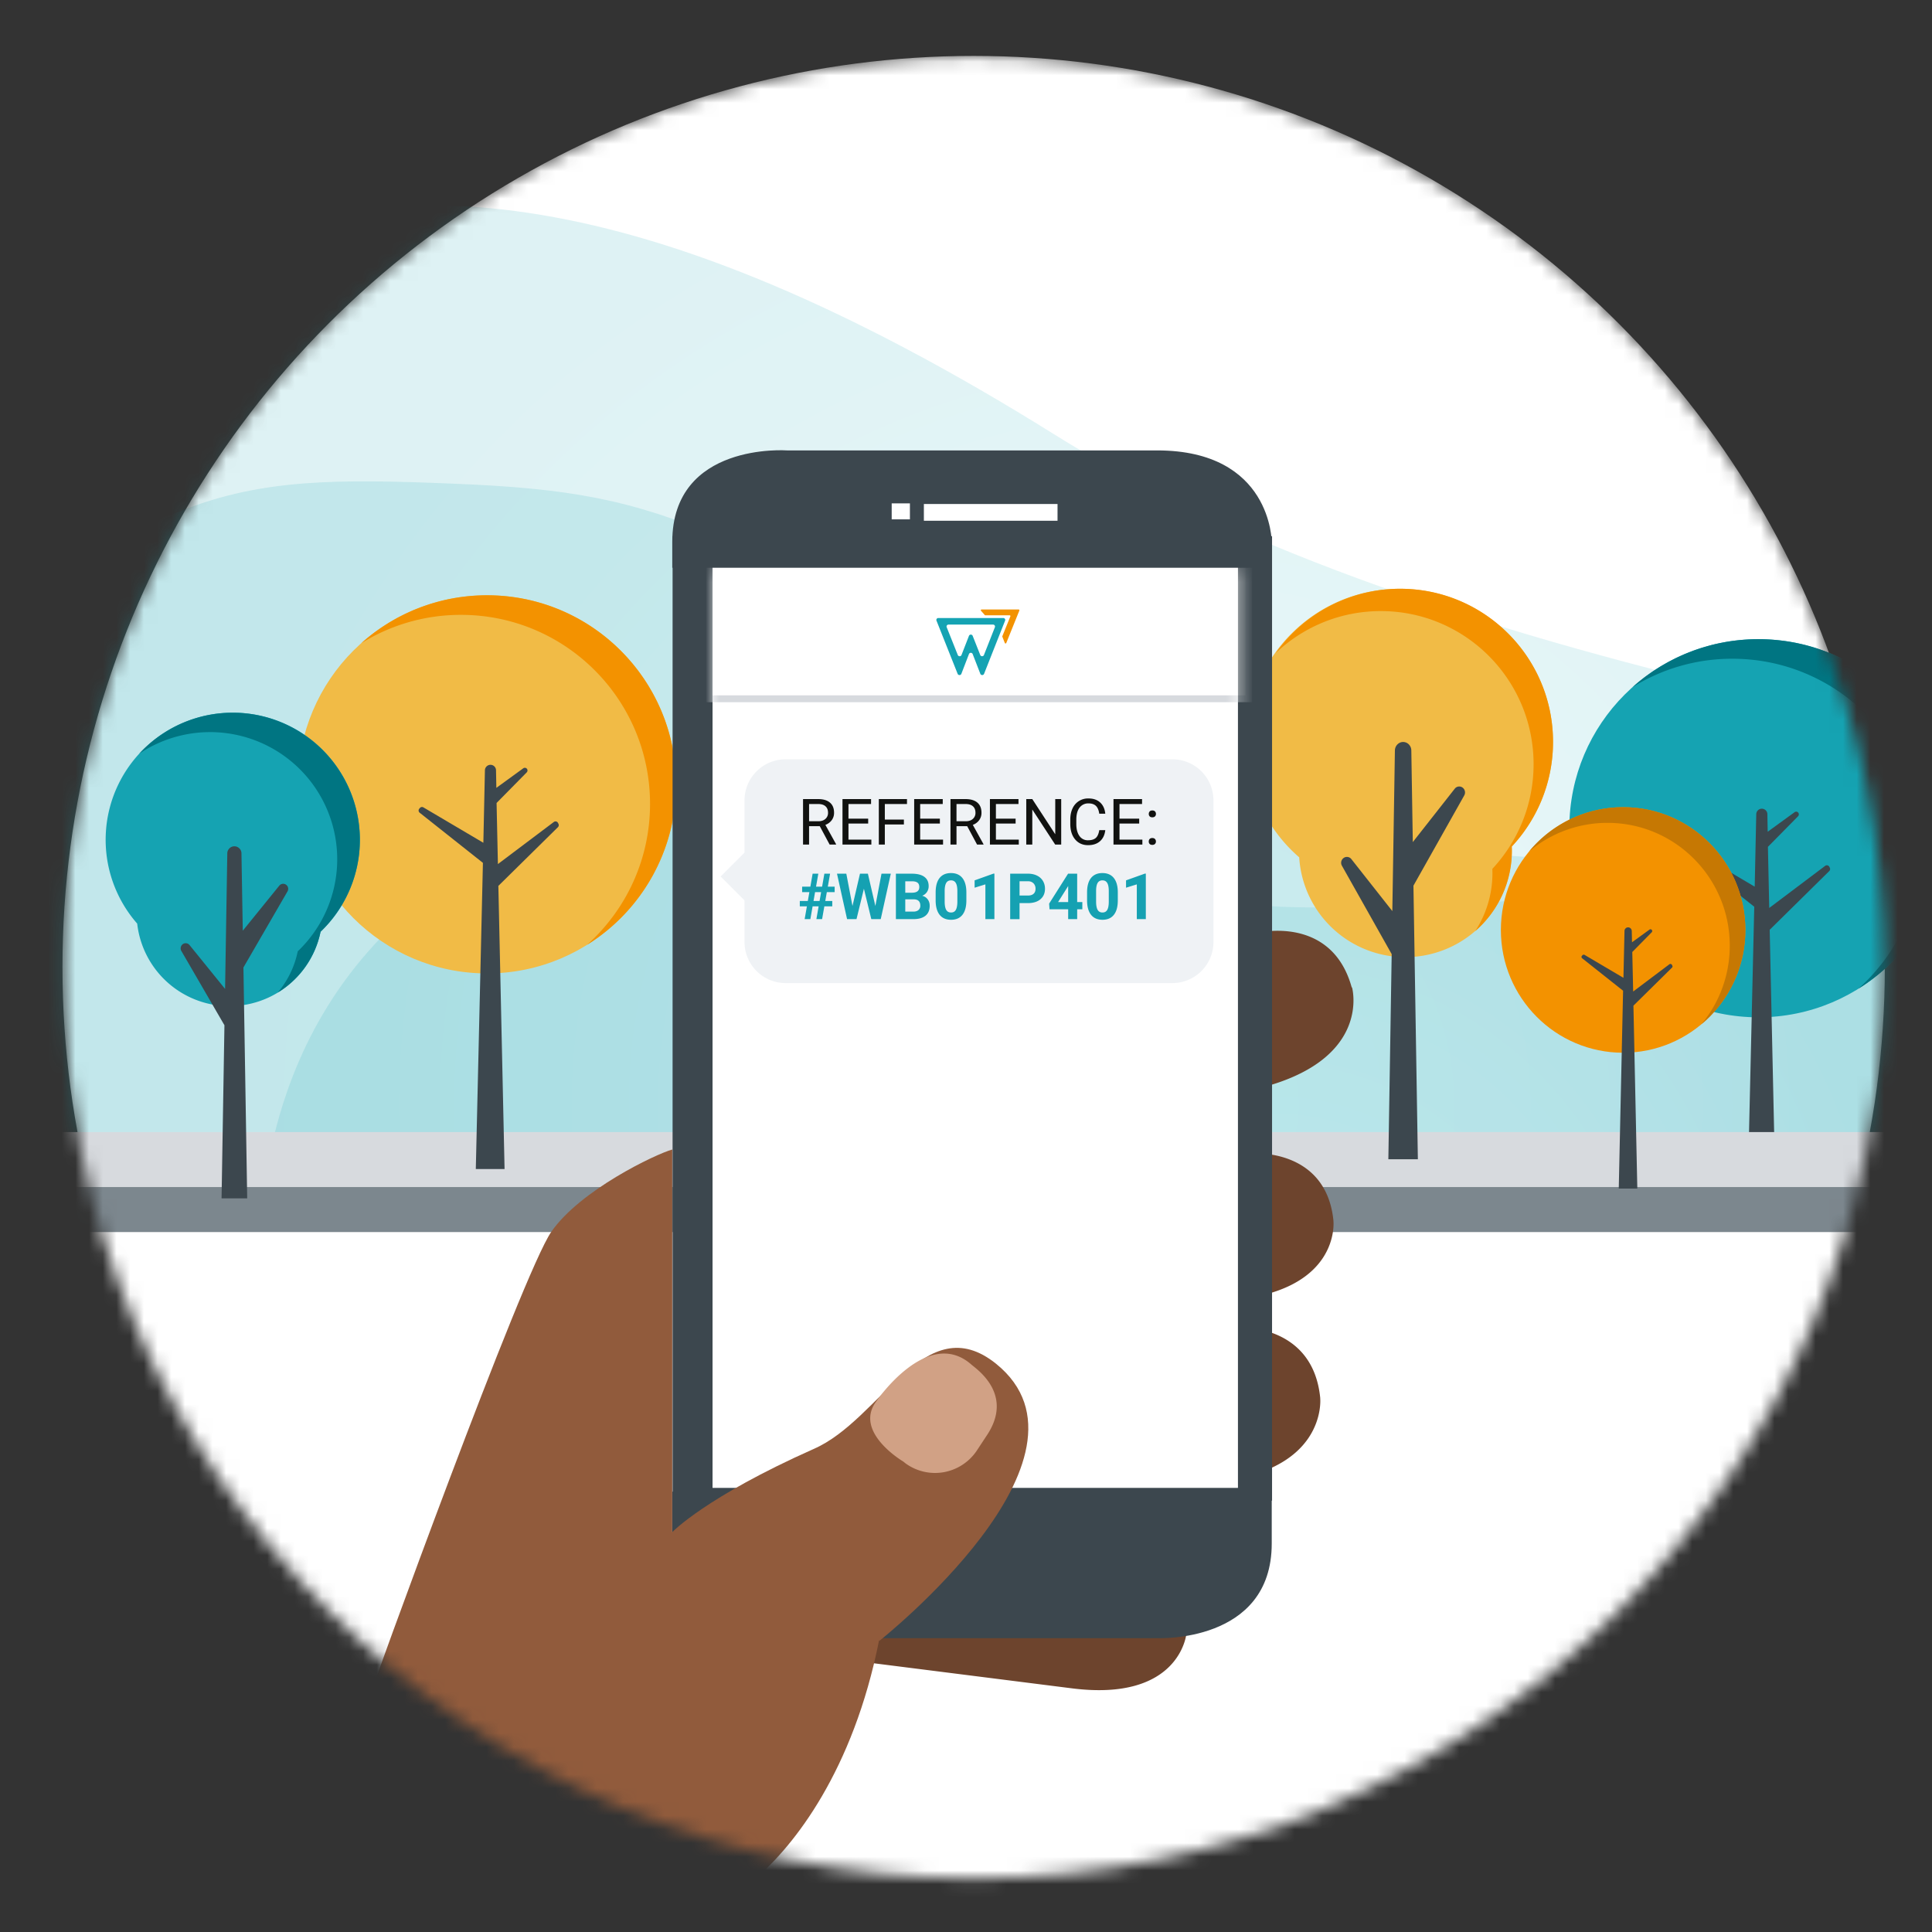 <svg fill="none" xmlns="http://www.w3.org/2000/svg" viewBox="0 0 141 141"><rect x="0" y="0" width="141" height="141" fill="#333333" stroke="none"/><mask id="a" mask-type="alpha" maskUnits="userSpaceOnUse" x="4" y="4" width="134" height="134"><circle cx="71.058" cy="70.58" r="66.5" fill="#fff"/></mask><g mask="url(#a)"><circle cx="71.058" cy="70.58" r="66.5" fill="#fff"/><path opacity=".14" fill-rule="evenodd" clip-rule="evenodd" d="M76.977 31.723c30.419 19.024 82.359 23.846 90.207 27.65 7.847 3.803 37.963 20.113 29.4 51.38-8.564 31.266-31.026 57.384-45.516 57.384-14.49 0-77.544-2.613-90.603-8.447-13.059-5.833-48.129-1.843-60.729-8.859-12.6-7.015-30.722-24.196-22.797-57.827 7.926-33.631 22.408-68.04 36.953-74.371 14.544-6.331 32.666-5.904 63.085 13.09z" fill="url(#paint0_radial)"/><path opacity=".14" fill-rule="evenodd" clip-rule="evenodd" d="M33.087 35.3c16.886.67 17.998 3.197 52.36 20.277 34.362 17.08 61.709-2.52 73.329 0 11.62 2.52 48.86 21.887 30.232 59.726s-32.596 51.683-50.314 49.093c-17.718-2.59-78.392-6.316-93.948-17.337-15.556-11.021-54.141 20.223-61.616-13.953-7.474-34.176-10.632-62.712 8.657-80.259C11.076 35.3 16.225 34.6 33.087 35.3z" fill="url(#paint1_radial)"/><path opacity=".14" fill-rule="evenodd" clip-rule="evenodd" d="M94.516 66.21c21.187.365 29.221-2.8 44.543-5.087s43.727 36.555 14.934 61.234c-28.794 24.679-73.112 25.464-84.677 17.702-11.566-7.762-30.333-7.778-40.273-17.702-9.94-9.924-21.545-50.867 13.393-62.899 34.938-12.032 30.893 6.386 52.08 6.751z" fill="url(#paint2_radial)"/><path d="M-45.997 88.08h247.333v55.853H-45.997V88.08z" fill="#fff"/><path d="M128.331 74.245c-7.621 0-13.799-6.178-13.799-13.799 0-7.62 6.178-13.798 13.799-13.798 7.621 0 13.798 6.177 13.798 13.798s-6.177 13.799-13.798 13.799z" fill="#15A3B2"/><path fill-rule="evenodd" clip-rule="evenodd" d="M135.62 72.165a13.79 13.79 0 006.509-11.719c0-7.62-6.177-13.798-13.798-13.798a13.75 13.75 0 00-9.193 3.507 13.733 13.733 0 017.289-2.08c7.621 0 13.799 6.178 13.799 13.799 0 4.09-1.779 7.764-4.606 10.29z" fill="#007582"/><path d="M123.384 62.222l.048-.056a.2.2 0 01.252-.04l4.377 2.584.113-5.289a.41.41 0 01.405-.402c.219 0 .406.177.406.402l.024 1.28 1.961-1.425a.194.194 0 01.3.089.202.202 0 01-.048.21l-2.197 2.229.097 4.46 4.085-3.076a.203.203 0 01.3.073l.041.08a.213.213 0 01-.041.226l-4.352 4.29.454 20.662h-2.1l.519-22.344-4.62-3.663a.204.204 0 01-.024-.29z" fill="#3C474E"/><path d="M-8.229 86.268h172.246v3.65H-8.229v-3.65z" fill="#7C878E"/><path d="M-8.229 82.62h172.246v4.013H-8.229V82.62z" fill="#D7DADE"/><path d="M118.457 76.83c-4.927 0-8.921-4.011-8.921-8.96 0-4.95 3.994-8.96 8.921-8.96 4.928 0 8.922 4.01 8.922 8.96 0 4.949-3.994 8.96-8.922 8.96z" fill="#F39200"/><path fill-rule="evenodd" clip-rule="evenodd" d="M124.171 74.752a8.96 8.96 0 003.208-6.882c0-4.95-3.994-8.96-8.922-8.96a8.889 8.889 0 00-6.852 3.221 8.863 8.863 0 015.713-2.078c4.928 0 8.922 4.012 8.922 8.96a8.947 8.947 0 01-2.069 5.74z" fill="#C67803"/><path d="M115.453 69.755l.032-.039a.13.13 0 01.162-.025l2.834 1.672.077-3.421c0-.148.123-.263.265-.263a.27.27 0 01.265.263l.019.826 1.272-.922a.125.125 0 01.193.057c.02.045.007.096-.026.135l-1.42 1.441.065 2.883 2.64-1.986a.126.126 0 01.194.051l.026.052a.117.117 0 01-.026.14l-2.815 2.775.284 13.35h-1.355l.316-14.44-2.989-2.37a.122.122 0 01-.013-.18z" fill="#3C474E"/><path d="M35.546 71.042c-7.62 0-13.799-6.177-13.799-13.798s6.178-13.8 13.799-13.8c7.62 0 13.799 6.179 13.799 13.8 0 7.62-6.178 13.798-13.799 13.798z" fill="#F1BB46"/><path fill-rule="evenodd" clip-rule="evenodd" d="M42.835 68.962a13.79 13.79 0 006.51-11.718c0-7.621-6.178-13.8-13.799-13.8-3.53 0-6.752 1.327-9.193 3.509a13.734 13.734 0 017.29-2.08c7.62 0 13.798 6.177 13.798 13.798 0 4.09-1.779 7.764-4.606 10.291z" fill="#F39200"/><path d="M30.6 59.02l.048-.057a.2.2 0 01.251-.04l4.377 2.584.114-5.288a.41.41 0 01.405-.403c.219 0 .405.177.405.403l.025 1.28 1.961-1.425a.194.194 0 01.3.088.202.202 0 01-.048.21l-2.197 2.23.097 4.459 4.085-3.075a.203.203 0 01.3.072l.04.08a.212.212 0 01-.04.226l-4.352 4.29.453 20.663h-2.099l.519-22.345-4.62-3.662a.204.204 0 01-.024-.29z" fill="#3C474E"/><path fill-rule="evenodd" clip-rule="evenodd" d="M23.395 68a9.278 9.278 0 10-13.382-.594A6.781 6.781 0 0023.396 68z" fill="#15A3B2"/><path fill-rule="evenodd" clip-rule="evenodd" d="M10.163 55.004A9.278 9.278 0 0121.73 69.428a6.757 6.757 0 01-1.459 3.01A6.788 6.788 0 0023.395 68a9.278 9.278 0 10-13.232-12.996z" fill="#007582"/><path d="M13.32 68.92a.364.364 0 01.517.057l2.59 3.196.162-9.895a.519.519 0 01.516-.514c.283 0 .517.233.517.514l.096 5.646 2.663-3.285a.365.365 0 01.517-.056.37.37 0 01.088.466l-3.22 5.558.275 16.851H16.17l.21-12.634-3.155-5.438a.382.382 0 01.097-.466z" fill="#3C474E"/><path d="M90.979 54.147c0-6.173 5.007-11.178 11.182-11.178 6.174 0 11.181 5.005 11.181 11.178 0 2.954-1.146 5.64-3.018 7.642a7.76 7.76 0 01-7.756 8.064 7.76 7.76 0 01-7.75-7.284 11.12 11.12 0 01-3.84-8.422z" fill="#F1BB46"/><path d="M107.666 67.95a7.745 7.745 0 002.674-5.866c0-.103 0-.2-.007-.303a11.164 11.164 0 003.009-7.64c0-6.169-4.993-11.172-11.15-11.172a11.13 11.13 0 00-9.072 4.677 11.1 11.1 0 017.653-3.048c6.157 0 11.15 5.003 11.15 11.172 0 2.954-1.143 5.638-3.009 7.64a7.737 7.737 0 01-1.248 4.54z" fill="#F39200"/><path d="M98.033 62.637a.411.411 0 01.592.062l2.989 3.794.188-11.728c.007-.338.276-.614.599-.614.323 0 .593.269.599.614l.108 6.692 3.063-3.898a.411.411 0 01.592-.062.442.442 0 01.101.552l-3.709 6.588.323 19.966h-2.154l.243-14.97-3.628-6.444a.432.432 0 01.094-.552z" fill="#3C474E"/><path d="M98.677 72.079s1.501 5.375-7.047 7.405l-24.243 5.91a2.8 2.8 0 01-3.399-1.983l-.778-2.683s-1.5-5.374 7.04-7.412l21.567-5.243s5.359-1.306 6.829 3.975l.031.031zM97.316 89.105s.576 5.265-7.894 5.817L65.52 96.478a2.676 2.676 0 01-2.886-2.396l-.257-2.706s-.52-5.274 7.895-5.818L91.53 84.18s5.257-.342 5.786 4.9v.023zM96.352 102.062s.544 5.554-8.307 6.129l-25.161 1.649a2.817 2.817 0 01-3.034-2.567l-.28-2.807s-.56-5.546 8.307-6.13l22.377-1.47s5.553-.357 6.098 5.157v.039zM86.583 119.243s-.467 4.97-8.346 3.975l-22.439-2.839a2.49 2.49 0 01-2.209-2.746l.234-2.551s.459-4.977 8.345-3.982l19.943 2.52s4.93.63 4.472 5.553v.07z" fill="#6D442D"/><path d="M49.086 39.132h43.75v70.389h-43.75V39.132z" fill="#3C474E"/><path d="M52.003 41.194h38.344v67.394H52.003V41.194z" fill="#fff"/><mask id="b" mask-type="alpha" maskUnits="userSpaceOnUse" x="52" y="41" width="39" height="68"><path d="M52.003 41.414h38.344v67.394H52.003V41.414z" fill="#fff"/></mask><g mask="url(#b)"><path d="M52.003 41.164h-.25v9.833h39.389v-9.833h-39.14z" fill="#fff" stroke="#D7DADE" stroke-width=".5"/><path fill-rule="evenodd" clip-rule="evenodd" d="M71.915 44.906h1.77c.04 0 .067.04.053.076l-.585 1.447a.055.055 0 000 .04l.18.456c.018.048.088.048.107 0l.954-2.367c.015-.037-.013-.076-.053-.076h-2.703c-.049 0-.075.055-.044.091l.277.314c.011.012.027.02.044.02" fill="#F39200"/><path fill-rule="evenodd" clip-rule="evenodd" d="M71.81 47.802l.799-2.029a.141.141 0 00-.135-.19h-3.248c-.102 0-.172.099-.135.191l.81 2.029c.049.12.224.12.271-.001l.544-1.397c.047-.121.224-.122.271 0l.553 1.397c.047.12.223.12.27 0zm-.264 1.374l-.559-1.442c-.047-.122-.224-.122-.271 0l-.554 1.441c-.047.122-.224.123-.272.002l-1.544-3.882a.14.14 0 01.135-.191h4.737a.14.14 0 01.135.19l-1.535 3.883c-.048.12-.225.12-.272-.001z" fill="#15A3B3"/><path d="M54.336 58.414a3 3 0 013-3H85.56a3 3 0 013 3v10.333a3 3 0 01-3 3H57.336a3 3 0 01-3-3V58.414z" fill="#EFF2F5"/><path fill="#EFF2F5" d="M52.592 63.969l3.3-3.3 3.3 3.3-3.3 3.3z"/></g><path d="M59.745 66.146h-.44l-.164.934h-.417l.164-.934h-.517v-.392h.585l.114-.647h-.529v-.397h.6l.166-.947h.415l-.166.947h.442l.166-.947h.417l-.166.947h.499v.397h-.57l-.114.647h.51v.392h-.578l-.164.934h-.417l.164-.934zm-.372-.392h.44l.114-.647h-.442l-.112.647zM63.885 66.123l.447-2.36h.68l-.735 3.317h-.688l-.54-2.22-.54 2.22h-.688l-.736-3.317h.68l.45 2.356.547-2.356h.578l.545 2.36zM65.384 67.08v-3.317h1.162c.403 0 .708.077.916.232.209.153.313.379.313.677a.755.755 0 01-.126.43.726.726 0 01-.348.272c.17.042.303.128.4.257.1.13.149.287.149.474 0 .319-.102.56-.306.725-.203.164-.493.247-.87.25h-1.29zm.684-1.445v.896h.585c.161 0 .287-.038.376-.114a.397.397 0 00.137-.319c0-.304-.157-.458-.471-.463h-.627zm0-.483h.506c.345-.006.517-.143.517-.412 0-.15-.044-.258-.132-.323-.087-.067-.224-.1-.413-.1h-.478v.836zM70.527 65.709c0 .458-.095.81-.285 1.052-.19.243-.468.365-.834.365-.361 0-.638-.12-.83-.358-.19-.239-.288-.58-.293-1.025v-.611c0-.463.096-.815.287-1.055.193-.24.47-.36.832-.36.361 0 .638.12.83.358.19.237.289.578.293 1.023v.61zm-.658-.67c0-.275-.038-.475-.114-.6-.075-.126-.192-.189-.351-.189-.155 0-.27.06-.344.18-.073.119-.112.305-.117.558v.807c0 .27.037.472.11.604.074.13.193.196.355.196.161 0 .278-.063.349-.19.071-.125.109-.318.112-.578v-.788zM72.573 67.08h-.658v-2.538l-.786.244v-.536l1.374-.492h.07v3.322zM74.408 65.911v1.17h-.684v-3.319h1.294c.25 0 .468.046.657.137.19.091.335.221.437.39.102.167.153.358.153.572 0 .325-.112.582-.335.77-.222.187-.53.28-.923.28h-.6zm0-.553h.61c.181 0 .319-.043.413-.128.096-.085.143-.207.143-.365a.547.547 0 00-.143-.394.536.536 0 00-.397-.155h-.626v1.041zM78.614 65.832h.376v.53h-.376v.718h-.658v-.718h-1.36l-.03-.414 1.383-2.185h.665v2.069zm-1.392 0h.734V64.66l-.044.076-.69 1.096zM81.579 65.709c0 .458-.095.81-.285 1.052-.19.243-.468.365-.834.365-.362 0-.638-.12-.83-.358-.191-.239-.289-.58-.294-1.025v-.611c0-.463.096-.815.288-1.055.193-.24.47-.36.831-.36.362 0 .638.12.83.358.191.237.29.578.294 1.023v.61zm-.659-.67c0-.275-.038-.475-.114-.6-.074-.126-.191-.189-.35-.189-.156 0-.27.06-.345.18-.073.119-.112.305-.116.558v.807c0 .27.036.472.11.604.074.13.192.196.355.196.16 0 .277-.063.348-.19.072-.125.109-.318.112-.578v-.788zM83.625 67.08h-.659v-2.538l-.786.244v-.536l1.374-.492h.07v3.322z" fill="#15A1B2"/><path d="M59.827 60.294h-.78v1.342h-.44v-3.318h1.1c.373 0 .66.085.86.255.203.17.304.418.304.743a.889.889 0 01-.169.54.992.992 0 01-.465.344l.78 1.408v.028h-.47l-.72-1.342zm-.78-.358h.673c.217 0 .39-.056.517-.169a.568.568 0 00.194-.45c0-.206-.062-.363-.185-.473-.121-.109-.297-.164-.528-.166h-.67v1.258zM63.361 60.102h-1.438v1.176h1.67v.358h-2.107v-3.318h2.085v.36h-1.648v1.067h1.438v.357zM65.968 60.17h-1.392v1.466h-.438v-3.318h2.055v.36h-1.617v1.135h1.392v.358zM68.593 60.102h-1.438v1.176h1.67v.358h-2.107v-3.318h2.085v.36h-1.648v1.067h1.438v.357zM70.587 60.294h-.78v1.342h-.44v-3.318h1.099c.374 0 .66.085.861.255.202.17.303.418.303.743a.889.889 0 01-.168.54.992.992 0 01-.465.344l.78 1.408v.028h-.47l-.72-1.342zm-.78-.358h.673c.217 0 .39-.056.517-.169a.568.568 0 00.194-.45c0-.206-.062-.363-.185-.473-.121-.109-.298-.164-.529-.166h-.67v1.258zM74.12 60.102h-1.437v1.176h1.67v.358h-2.107v-3.318h2.085v.36h-1.648v1.067h1.438v.357zM77.448 61.636h-.44l-1.67-2.557v2.557h-.44v-3.318h.44l1.675 2.568v-2.568h.435v3.318zM80.665 60.583c-.04.351-.17.622-.39.814-.217.19-.506.284-.868.284-.391 0-.706-.14-.943-.421-.235-.281-.353-.657-.353-1.128v-.32c0-.307.054-.579.164-.813a1.234 1.234 0 011.171-.726c.353 0 .635.098.848.296.213.196.336.468.371.816h-.44c-.038-.265-.12-.456-.248-.575-.126-.118-.303-.177-.53-.177a.786.786 0 00-.66.31c-.157.206-.236.5-.236.881v.322c0 .36.075.646.225.859a.73.73 0 00.631.319c.243 0 .43-.055.559-.164.13-.111.217-.303.26-.577h.44zM83.14 60.102h-1.438v1.176h1.67v.358h-2.108v-3.318h2.085v.36h-1.647v1.067h1.438v.357zM83.837 61.415c0-.073.021-.134.064-.182.044-.05.11-.073.196-.073.086 0 .152.024.196.073.045.048.068.109.068.182 0 .07-.023.128-.068.175-.044.047-.11.07-.196.07-.087 0-.152-.023-.196-.07a.252.252 0 01-.064-.175zm.002-2.012c0-.073.022-.134.064-.182.044-.05.11-.073.196-.073.087 0 .152.024.196.072.046.05.068.11.068.183 0 .07-.022.128-.068.175-.044.047-.11.07-.196.07-.087 0-.152-.023-.196-.07a.251.251 0 01-.064-.175z" fill="#111210"/><path d="M92.813 41.435v-1.883s0-6.68-8.362-6.68H57.44s-8.377-.623-8.377 6.68v1.883h43.75zm-43.75 67.425v5.678s0 5.017 8.376 5.017h27.012s8.362.388 8.362-6.907v-3.788h-43.75z" fill="#3C474E"/><path d="M64.183 119.749s16.947-13.409 8.509-20.222c-5.188-4.17-8.4 4.099-13.316 6.222-7.887 3.516-10.313 6.067-10.313 6.067V83.893c-1.23.343-6.72 2.964-8.828 6.005-2.108 3.041-13.028 33.087-13.681 35.093-.32.965-4.535 10.648-5.662 12.048h34.307c2.723-2.333 7.07-7.778 8.96-17.344" fill="#915B3C"/><path d="M65.925 106.667s-3.663-2.147-1.968-4.402c0 0 3.741-5.507 6.946-2.668.404.35 3.15 2.201 1.073 5.226l-.708 1.074a3.675 3.675 0 01-2.4 1.547 3.66 3.66 0 01-2.78-.645l-.163-.132z" fill="#D1A185"/><path d="M67.426 36.783h9.754v1.222h-9.754v-1.222zM65.077 36.737h1.33v1.166h-1.33v-1.166z" fill="#fff"/></g><defs><radialGradient id="paint0_radial" cx="0" cy="0" r="1" gradientUnits="userSpaceOnUse" gradientTransform="rotate(153.327 33.532 50.614) scale(73.519)"><stop stop-color="#68D1DB"/><stop offset="1" stop-color="#15A3B2"/></radialGradient><radialGradient id="paint1_radial" cx="0" cy="0" r="1" gradientUnits="userSpaceOnUse" gradientTransform="rotate(156.387 12714157.675 4133288.286) scale(19138.6 11436.7)"><stop stop-color="#68D1DB"/><stop offset="1" stop-color="#15A3B2"/></radialGradient><radialGradient id="paint2_radial" cx="0" cy="0" r="1" gradientUnits="userSpaceOnUse" gradientTransform="rotate(156.169 36.308 58.598) scale(47.187)"><stop stop-color="#68D1DB"/><stop offset=".99" stop-color="#15A3B2"/></radialGradient></defs></svg>